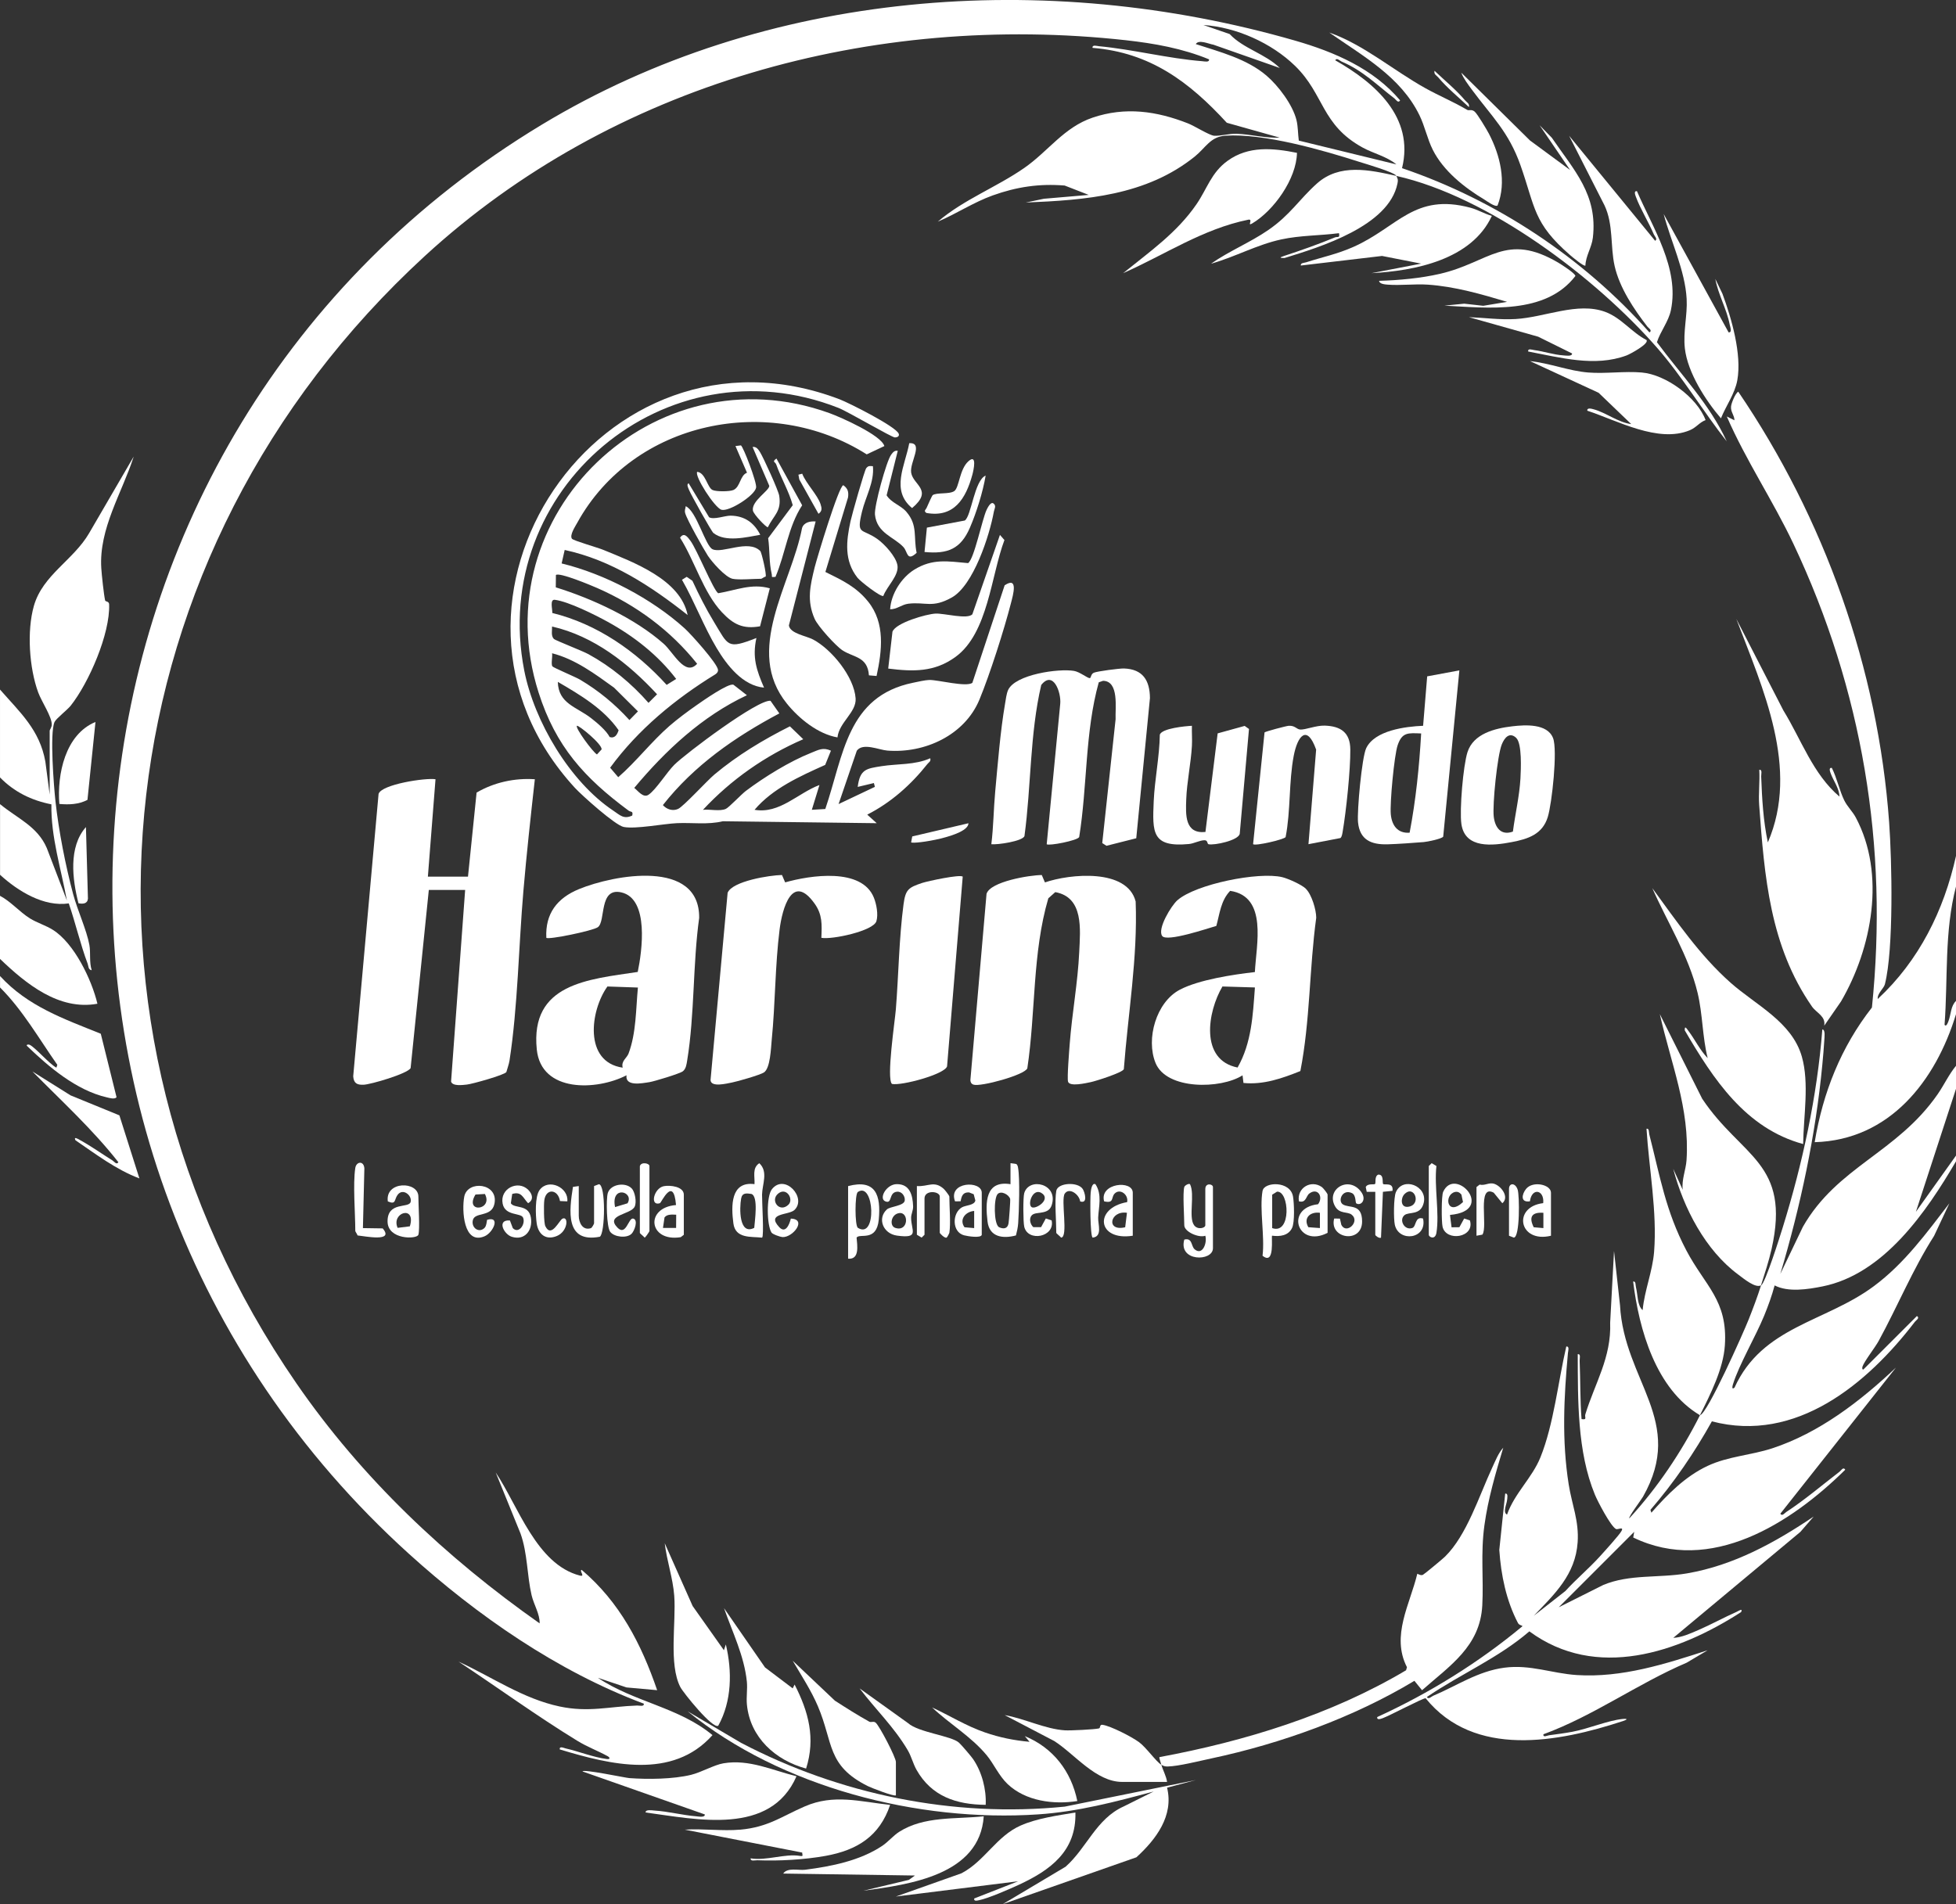 <?xml version="1.0" encoding="UTF-8"?>
<svg id="Capa_2" data-name="Capa 2" xmlns="http://www.w3.org/2000/svg" viewBox="0 0 461.35 449.2">
  <rect x="0" y="0" width="461.35" height="449.2" fill="#333333" stroke="none"/>
  <defs>
    <style>
      .cls-1 {
        fill: #fff;
      }
    </style>
  </defs>
  <g id="Capa_1-2" data-name="Capa 1">
    <g>
      <path class="cls-1" d="M461.35,239.26c-4.79,15.72-15.64,29.69-33.33,30.19,1.93-11.69,6.2-22.43,13.5-31.77,3.92-38.01-2.27-75.03-18.53-109.41-4.84-10.23-11.19-19.64-15.7-30.02l1.8.9c0-1.21-.93-1.96-.8-3.27.07-.73.96-3.04,1.7-3.48,20.33,29.89,32.98,65.33,35.59,101.6.66,9.13,1.1,29.85-1,38.18-.25,1-1.83,2.18-1.69,3.49,9.74-9.04,15.61-20.88,18.47-33.79v7.21c-2.8,10.7-1.89,21.77-2.71,32.66.42.63.83-.62.93-.88.59-1.54.51-3.56,1.78-4.75v3.15Z"/>
      <path class="cls-1" d="M0,162.67c4.74,5.42,9.36,9.5,10.7,17.01l1.02,7.77v-15.09c0-.17.46-.75.49-1.36.08-1.86-2.41-5.49-3.2-7.65-2.12-5.79-2.7-14.49-1.02-20.41,2.08-7.31,9.32-10.78,13.03-17.16l10.52-18.08c-2.75,8.57-8.24,16.98-7.65,26.35.1,1.58.6,6.23.9,7.58.08.37.92.14.95.96.25,6.9-4.78,18.49-9.07,23.89-.82,1.02-3.46,3.05-3.81,3.85-1.17,2.66-.15,15.27.22,18.69.77,7.02,2.36,15.12,4.18,21.95.99,3.72,3.17,8.39,3.82,11.95.34,1.89-.07,4.01.55,5.97-.85-.14-.74-.95-.95-1.52-1.74-4.64-2.85-9.56-4.46-14.25-5.9.87-11.97-2.88-16.21-6.75v-16.67c4.03,3.35,8.82,5.21,11.03,10.37l4.74,12.38c-1.38-7.53-3.78-14.96-3.66-22.7-4.71-.93-8.77-2.92-12.12-6.35v-20.72Z"/>
      <path class="cls-1" d="M415.39,303.23c.98-.55,4.44-11.56,5.08-13.62,4.67-15.04,8.14-31.03,9.35-46.75.78,0,.49,1.97.47,2.5-.1,1.83-.3,3.99-.47,5.83-1.6,16.74-5.13,33.27-9.9,49.33l5.32-11.11c8.12-14.22,22.14-17.38,31.79-31.28,1.54-2.23,2.64-4.67,4.33-6.71v5.41l-9.47,29.05,9.47-13.28v1.35c-6.97,11.9-17.02,26.64-31.52,29.53-3.45.69-8.07,1.42-11.27-.24-.63,2.38-1.55,4.92-2.49,7.2-2.01,4.88-5.9,11.51-7.33,16.1-.13.41-.37,1.43.36.81,6.59-14.48,21.36-15.39,32.85-23.92,7.2-5.34,12.42-12.52,17.83-19.56l-3.6,7.67c-5.04,7.89-8.6,16.59-13.07,24.78-.86,1.58-3.43,4.84-3.83,6.08-.07.23-.12.74.22.67l12.62-12.61c.76.48-.19.99-.46,1.34-11.24,14.69-28.07,28.72-47.9,23.51-4.12,7.38-8.96,14.48-14.49,20.88l.22.67c3.79-4.31,7.98-8.57,13.28-11.05,4.85-2.27,10.16-2.48,15.23-4.14,11.09-3.64,20.8-11.13,29.17-19.04l-27.26,34.46c.4.71,1.02-.15,1.4-.4,4.22-2.75,8.54-6.41,12.57-9.51.36-.27.86-1.22,1.34-.46-12.76,12.6-31.76,24.84-50.01,15.99l.23-1.34-17.8,17.8,10.5-5.26c6.22-2.6,13.07-1.59,19.78-2.74,11.02-1.9,20.72-7.26,29.85-13.4l-3.14,3.62-29.97,24.99c1.89-.05,4.11-1.06,5.85-1.81,3.07-1.33,6.08-2.99,9.16-4.36.34-.15,1.46-.93.99.09-14.87,9.59-34.18,16.15-49.95,4.55-7.3,6.3-16.26,10.08-24.17,15.49.35.68,1.09-.13,1.5-.3,5.58-2.36,10.54-5.8,16.8-6.62,6.07-.8,11.21,1.36,17.07,1.74,10.65.68,20.9-2.62,30.85-5.85l-4.94,2.93c-11.61,4.97-21.93,12.53-33.8,16.89-.1.86.88.29,1.35.23,1.74-.23,3.78-.5,5.49-.82,3.79-.71,8.42-2.69,11.86-3.02,1.22-.12,1.19.13.05.5-15.24,5-35.05,8.79-46.53-5.39-.54-.1-8.49,4.11-10.06,4.68-.42.15-1.47.59-1.36-.24,12.25-5.61,23.88-12.8,34.24-21.41.1-.23-.72-.17-1.04-.78-2.77-5.3-4-11.31-4.4-17.25l1.39-13.28c.77-.11.48,1.07.44,1.57-.07.84-1.07,2.94,0,3.38,1.75-5.01,5.92-8.65,7.88-13.52,3.14-7.81,4.17-17.88,6.09-26.12.81-.1.44,1.01.39,1.52-.95,10.45-1.47,20.57.18,31.01.75,4.75,2.46,8.6,2.11,13.64-.52,7.64-5.42,12.21-10.35,17.35l7.45-5.84c2.57-2.82,5.54-5.3,8.1-8.12,1.01-1.11,4.68-5.14,5.17-6.09.56-1.08-.94-.21-1.33-.42-1.27-.68-4.32-6.52-4.98-8.13-4.19-10.18-3.99-22.28-4.04-33.12.79-.1.42,1.02.45,1.57.19,4.58.09,9.18.45,13.74,1.41.24.68-.43.89-1.11,2.25-7.35,6.17-13.4,5.86-21.64l.91-16.89,1.41,12.77c.97,17.98,15.57,27.32,5.42,45.19-.42.74-3.49,4.81-3.23,5.1,6.6-7.17,12.29-15.61,16.67-24.33-10.4-6.16-14.37-20.18-15.76-31.54.69-.11.53.84.66,1.35.45,1.71.29,4.32,1.58,5.4.43-4.64,2.33-9.1,2.7-13.75.75-9.44-1.2-19.61-1.79-29.05.69-.11.53.84.66,1.35,2.54,9.91,3.84,18.03,8.72,27.33,4.42,8.42,9.83,11.78,9.1,22.47-.37,5.52-3.41,11.51-5.87,16.43,1.71-.22,10.34-19.68,11.47-22.54,1.07-2.7,2.06-5.32,2.94-8.1-1.34.75-4.06-1.55-5.37-2.52-7.79-5.75-12.93-15.74-15.35-24.96l2.24,4.95c-.29-2.37.75-4.72.9-6.99.81-12.14-3.7-22.86-6.3-34.46l9.99,19.96c9.26,13.88,20.96,15.01,16.37,35.47-.63,2.8-1.62,5.81-2.49,8.54Z"/>
      <path class="cls-1" d="M0,211.33c2.56,1.35,4.59,3.78,7.06,5.33,1.66,1.03,3.79,1.67,5.41,2.7,5.04,3.17,9.14,11.71,10.51,17.43-9.1,1.66-16.89-4.74-22.98-10.58v-14.87Z"/>
      <path class="cls-1" d="M0,230.25c6.56,7.16,15.03,10.09,23.77,13.62l3.72,14.98c-.46.55-1.66.17-2.28.03-7.24-1.66-13.71-7.19-18.9-12.19-.07-.33.47-.31.67-.22,1.3.58,4.64,4.52,6.32,5.4l.22-.67c-4.34-6.19-8.15-12.9-13.51-18.25v-2.7Z"/>
      <path class="cls-1" d="M329.34,41.47c-.45-.83-7.15-2.79-8.67-3.27-8.73-2.8-22.62-6.79-31.65-6.19-3.55.24-4.63,2.84-7.24,4.94-11.45,9.19-25.69,10.25-39.85,10.83l4.28-.89,10.58-.91-5.67-2.21c-6.01-.49-11.33.31-16.97,2.33-4.54,1.63-8.54,4.32-12.95,6.19,6.11-5.23,13.89-8.14,20.42-12.69,5.64-3.93,9.32-9.56,16.09-11.85,7.71-2.61,15.08-1.56,22.5,1.36,1.53.6,5.02,2.81,6.14,2.91,1.34.12,3.53-.53,5.38-.46,3.25.12,6.81,1.07,10.11.91l-12.48-3.51c-8.85-9.64-18.07-16.57-31.67-17.67-.1-.81,1.01-.44,1.51-.39,7.95.74,16.36,2.91,24.4,3.54.49.04,1.68.33,1.57-.44-6.26-2.58-12.88-3.76-19.6-4.51-59.61-6.58-121.02,10.18-165.35,50.89C24.22,130.19,11.03,240.89,69.92,326.35c15.39,22.33,35.24,41.06,57.36,56.62.08-2.17-1.38-4.43-1.9-6.66-1.09-4.68-.94-9.88-2.6-14.52l-5.86-14.42c5.31,7.93,9.6,21.66,19.84,24.32,1.41.37-.24-1.2.44-1.34,8.97,7.61,14.04,17.42,17.8,28.38l-7.23-.65-6.74-2.27c8.46,5.71,19.14,6.95,27.02,13.52-9.46,10.62-24.11,6.98-36.03,3.37-.1-.85.91-.35,1.37-.24,3.01.68,6.64,2.12,9.67,2.5.98.13.82-.36.23-.68-2.33-1.28-4.73-2.14-7.17-3.64-9.52-5.83-18.66-12.49-27.97-18.65,7.91,3.63,15.19,8.76,23.87,10.59,6.83,1.44,11.64,0,18.26-.23.54-.02,1.68.34,1.57-.44-20.42-7.65-39.32-20.79-55.42-35.37C-8.26,271.74,6.57,102.57,127.81,29.4,180.64-2.49,246.69-7.38,305.56,9.61c9.2,2.66,18.38,6.6,24.68,14.07-.48.76-.99-.19-1.34-.46-4.2-3.22-7.4-6.53-12.47-8.7-.41-.18-1.15-.98-1.5-.3,9.38,5.32,18.72,13.45,15.76,25.45,22.24,7.55,42.78,21.16,58.35,38.75.76-.48-.18-.99-.46-1.34-3.2-4.13-6.59-9.19-7.75-14.34-1.05-4.66-.24-9.72-2.38-14.28l-8.35-16.43,20.28,24.77c.68-.35-.13-1.09-.3-1.5-1.21-2.86-3.23-6.11-4.22-8.84-.15-.42-.59-1.47.24-1.36,3.7,8.64,10.05,18.15,8.01,28.05-.56,2.73-2.47,4.98-3.3,7.58,5.65,7.66,12.46,14.63,16.46,23.39-5.58-7.09-10.5-15.3-16.43-22.08-14.54-16.62-39.75-35.66-61.5-40.54.4.72.44.99.27,1.8-2.04,10.04-18.13,14.95-26.64,17.57-1.23,0-1.22-.12-.05-.51,4.01-1.32,8.01-2.73,11.91-4.34.67-.28,1.23.27.99-1.01-4.54.59-9.12.5-13.61,1.47-5.72,1.23-10.96,4.16-16.57,5.73,4.22-2.97,9.16-4.96,13.47-7.92,5.23-3.59,7.29-7.23,11.52-11.01,5.32-4.75,12.34-3.22,18.71-1.79ZM329.34,38.77c-2.28-1.88-5.39-2.56-7.96-3.97-9.77-5.37-8.99-12.5-15.9-19.24-5.57-5.43-13.9-9.15-21.64-9.66l6.2,2.14c3.24,3.46,8.37,4.61,11.82,8l-15.67-5.5c-1.02-.15-3.45-1.31-4.15-.14,5.71,1.86,12.03,3.47,16.67,7.43,2.8,2.39,6.19,6.88,7.08,10.49.39,1.6.33,3.25.55,4.85l23,5.61Z"/>
      <path class="cls-1" d="M149.12,192.4c.27-1.16-.35-.78-.85-1.16-10.45-7.75-17.19-15.15-21.24-27.88-13.36-41.94,27.22-80.87,68.61-65.9,2.7.98,12.22,5.2,12.95,7.77l-4.16,1.96c-22.86-14.49-55.01-7.95-68.28,16.14-.48.87-1.85,2.92-1.25,3.76.32.45,6.12,2.1,7.33,2.6,7.18,2.96,18.26,7,19.96,15.4-8.69-6.85-17.97-12.96-29-15.35l-.72,3.18c10.14,2.46,21.26,8.3,29.04,15.34,1.46,1.32,7.68,8.24,7.84,9.75.05.5-.24.79-.6,1.05-9.48,5.82-18.25,13.04-24.84,22.05l1.91,2.24c4.21-3.65,7.83-8.4,12.11-12.12,1.88-1.63,4.33-3.45,6.38-4.88,1.43-1,7.46-5.24,8.68-4.82l3.18,2.48c-10.52,4.93-19.19,13.02-26.57,21.86.93.74,2.13,2.46,3.38,1.61,1.75-1.19,4.33-5.33,6.05-7.04,2.71-2.7,19.83-15.56,22.71-15.11l2.08,2.97c-10.46,5.56-20.11,12.26-27.47,21.63.88.99,2.3,1.49,3.59.9s6.84-6.67,8.56-8.11c5.42-4.54,11.5-8.2,17.81-11.37l3.15,3.04c-8.94,3.87-17.03,9.53-23.66,16.66,1.59-.2,3.97.42,5.4-.23.74-.33,3.67-3.45,4.75-4.26,4.39-3.29,10.28-6.94,15.37-8.96,1.72-.68,2.77-1.37,4.67-.51l-1.36,3.36c-5.97,2.68-12.37,5.54-16.66,10.59,5.92,1.01,10.13-3.89,15.31-5.85l-1.8,5.85,3.18-.19c4.32-12.68,5.12-26.59,20.68-29.78,1.05-.22,2.89-.64,3.85-.66,2.13-.03,8.6,1.73,10.15.69l7.62-23.02c3.31-2.21,1.97,2.35,1.49,4.2-1.59,6.22-5,16.88-7.43,22.75-3.49,8.43-12.93,12.74-21.74,12.04-1.98-.16-5.75-1.93-7.19.03l-4.3,12.59,8.56-4.06-.23-.9-3.82.91c.54-4.17,1.99-4.32,5.68-4.9s7.82-.24,11.43-1.86c.2.78-.31.9-.67,1.36-3.88,4.9-8.6,9.1-14.19,11.94l2.24,2.02-36.29-.46c-3.55.86-7.2.29-10.81.45-3.27.15-9.71,1.44-12.58.9-1.97-.37-9.84-7.42-11.5-9.22-40.31-43.86,6.19-113.08,62.4-91.68,2.25.86,13.27,6.41,13.96,8.12.24.61-.33.88-.88.89-.75.01-11-6.05-13.32-6.97-40.65-16.03-82.49,19.21-74.12,61.95,2.35,11.99,10.76,26.23,21,33.06,1.57,1.05,2.46,2.1,4.46,1.16ZM131.12,135.65l-.03,2.91c8.61,2.67,18.66,7.3,25.45,13.31,2.29,2.02,5.05,7.85,7.89,4.72-6.25-7.85-14.38-13.85-23.57-17.87-1.38-.6-8.99-3.81-9.75-3.06ZM130.25,144.6c10.56,2.59,19.77,9.01,26.99,16.97l2.25-1.4c-4.32-5.66-10-10.1-16.21-13.51-2.99-1.64-9.19-4.75-12.41-5.16-1.27-.16-.52,2.29-.61,3.1ZM130.21,147.8c.04.94-.3,2.21.44,2.94.35.34,6.7,2.8,8.13,3.58,5.36,2.93,10.18,6.93,14.18,11.49l2.02-2.02c-6.7-7.25-14.93-13.74-24.77-15.99ZM130.28,157.19c.19.31,5.5,2.53,6.54,3.15,4.42,2.63,8.18,5.74,11.64,9.53l2.01-2.05-5.63-5.59c-4.48-3.23-9.2-6.75-14.63-8.12.15.8-.28,2.51.07,3.08ZM143.78,173.87c1.25.4,1.79-.57,2.13-1.6-3.48-5.03-9.08-8.35-14.34-11.41.13,5.17,4.43,5.88,7.87,8.57,1.44,1.12,3.55,2.9,4.35,4.43ZM136.07,171.23c-.44.49,3.75,6.19,4.73,6.75l1.09-1.18c.22-1.21-5.54-5.88-5.82-5.57Z"/>
      <path class="cls-1" d="M101.14,209.97l-4.29,42c-.72,1.33-9.41,3.87-11.1,3.93-1.56.06-2.32-.35-2.44-2l5.98-66.6c.65-2.26,11.07-3.85,13.43-3.47l-1.8,22.98h9.46l2.03-19.83c4.13-2.42,8.99-3.47,13.74-3.15-.97,8.69-1.95,17.58-2.7,26.35-1.11,12.9-1.32,27.34-3.27,39.98-.14.92-.51,1.85-.75,2.75-.43.68-8.04,2.82-9.32,2.95-.99.1-3.34.44-3.72-.69l3.32-45.22h-8.56Z"/>
      <path class="cls-1" d="M246.46,208.17c5.86-2.03,19.4-3.36,21.4,4.5.5,13.21-1.79,26.4-2.79,39.56-.33.81-6.51,2.78-7.79,3.05-1.19.25-4.96,1.13-5.36-.09-.27-.83.28-7.46.39-8.94.54-7.17,1.91-14.45,2.24-21.63.25-5.39,1.09-12.94-5.65-14.16l-1.64,1.46c-3.79,12.93-2.95,26.81-4.95,40.1-.59,1.58-11.02,4.42-12.69,3.86-.53-.18-.71-.55-.74-1.07l3.81-43.95c.89-2.9,10.18-4.42,13.03-4.43l.75,1.75Z"/>
      <path class="cls-1" d="M433.86,187.9c-.05-1.94-1.42-3.69-2.04-5.39-.15-.43-.59-1.47.24-1.36,1.18,2.32,1.83,5.42,2.93,7.66.76,1.53,1.96,2.62,2.72,4.04,7.12,13.35,3.85,30.82-3.48,43.4l-3.96,5.72c.39-2.26-1.82-2.98-2.9-4.53-9.92-14.3-11.2-30.65-12.44-47.48-.2-2.7.18-5.63.02-8.35.78-.11.43,1.02.45,1.57.2,5.24.48,10.43,1.57,15.55,7.54-17.46-1.19-36.28-7.43-52.71l11.09,21.57c4.22,6.85,6.96,15.02,13.23,20.33Z"/>
      <path class="cls-1" d="M308.01,209.68c1.37,1.36,2.44,4.92,2.44,6.83-1.64,12-1.42,24.3-3.74,36.16-4.28,1.72-8.71,3.28-13.42,2.81l-.22-1.8c-5.14,3.28-17.92,3.47-20.52-2.92-2.31-5.67.15-14.35,5.73-17.28,4.49-2.36,12.62-3.59,17.7-4.16.31-6.42,3.09-17.82-5.83-19.16-2.2,2.28-2.47,5.39-3.26,8.27-1.97.56-11.69,3.87-12.77,2.38-1.21-1.66,2.13-7.15,3.58-8.43,4.33-3.81,19.17-6.79,24.73-5.45,1.38.33,4.63,1.78,5.59,2.74ZM296,232.95l-7.67-.23c-3.52,5.94-5.39,17.33,3.57,19.12,3.31-5.82,3.61-12.34,4.09-18.89Z"/>
      <path class="cls-1" d="M147.77,253.67c-7.01,3.63-20.12,4.15-21.16-6.08-1.59-15.58,12.11-16.54,23.81-18.3,1.01-4.85,2.76-17.25-3.87-18.77-5.37-1.23-3.61,6.86-5.55,8.22-1.2.85-11.65,3-12.14,2.5-.29-5.7,2.55-9.37,7.67-11.48,8.28-3.41,28.5-7.16,28.38,6.77-1.52,10.95-1.05,22.81-2.83,33.65-.14.87-.28,2-1.04,2.56s-6.67,2.35-7.83,2.54c-1.9.3-5.78,1.06-5.44-1.6ZM150.46,232.97l-7.19-.25c-4.07,5.67-5.63,17.81,3.6,19.15-.41-1.59.96-2.21,1.39-3.35,1.82-4.86,1.71-10.45,2.2-15.56Z"/>
      <path class="cls-1" d="M268.01,197.75l-7.03,1.78-1-.64,3.15-29.22c-.12-2.58.88-9-2.96-9.06l-1.01.35c-3.28,11.78-2.67,24.42-4.62,36.51-.39.83-7.21,2.14-7.66,1.69l3.19-33.11c.27-2.65-1.64-8.03-4.48-4.46-2.71,11.6-2.35,23.84-3.96,35.66-.49,1.21-6.33,2.07-7.81,1.91.51-4.1.53-8.28.91-12.39.6-6.47,1.22-14.35,2.31-20.66.17-.99.34-2.46.73-3.32,1.68-3.69,11.93-5.13,15.54-4.52,1.37.23,3.15,1.7,3.71,1.71.36,0,.21-.94.98-1.28s6.1-1.04,7.11-1c4.44.16,6.08,2.8,6.12,6.98l-3.23,33.08Z"/>
      <path class="cls-1" d="M185.19,208.16c5.93-1.68,18.07-3.54,20.93,3.62.61,1.53,1.07,3.95.59,5.54-.7,2.31-10.52,4.4-12.98,3.92.13-3.11.27-5.47-1.6-8.08-5.31-7.42-7.64,1.26-8.25,6.11-1.08,8.58-1,17.45-1.86,26.07-.19,1.95-.32,6.64-1.82,7.65-.89.6-6.23,2.13-7.53,2.38s-4.97,1.2-5.08-.56l4.03-44.19c1.11-2.76,9.93-4.15,12.82-4.2l.75,1.74Z"/>
      <path class="cls-1" d="M273.92,416.32c.4,1.39,1.14,2.62,1.35,4.05h-10.59c-6.21,0-11.24-6.61-16.03-9.65l-11.68-6.11c4.55.77,9.61,3.31,14.2,3.59,1.27.08,6.99-.2,8.03-.45.43-.1.07-.97.87-.85,1.97.3,6.89,2.84,8.59,4.09s4.04,4.63,5.26,5.33c-.11-.4-.57-1.67-.45-1.8,20.18-3.75,40.49-9.98,58.17-20.49l.21-.72c-3.8-7.4.72-14.86,2.44-22.05.42.17.86.46,1.33.25.31-.14,4.69-3.77,5.21-4.29,5.15-5.05,8.05-14.36,11.09-20.9.71-1.53,1.51-3.58,2.64-4.79-1.79,5.98-3.59,12.09-4.44,18.31-.93,6.79-.16,12.53-.5,18.88-.51,9.7-7.67,14.23-14.21,20.02l-1.8-2.22c-14.36,8.65-31.48,14.82-47.9,18.31-2.74.58-7.73,1.85-10.3,1.9-.66.01-.95-.1-1.5-.41Z"/>
      <path class="cls-1" d="M425.3,269.89c-13.62-3.69-21.23-15.38-27.92-26.81-.08-1.34.51-.34.83.08,1.57,2.07,2.74,4.58,4.57,6.46-1.27-5.07-1.16-10.33-2.38-15.41-2.11-8.75-7.09-16.55-10.68-24.69,5.73,7.81,11.16,15.83,18.46,22.31,5.94,5.27,14.46,9.22,16.81,17.43,1.8,6.29.39,14.14.31,20.63Z"/>
      <path class="cls-1" d="M227.07,206.82l-3.69,44.74c-.54,1.86-10.7,4.62-13,4.15-1.34-1.28.7-14.84.92-17.59.64-8.03.76-16.88,1.81-24.77.47-3.52,1.15-3.97,4.4-5.06,1.27-.42,8.96-2.08,9.56-1.48Z"/>
      <path class="cls-1" d="M344.21,158.16l-3.81,39.21c-.34.53-3.77,1.22-4.58,1.28-2.48.2-6.09.46-8.5.53-3.92.12-6.6-1.05-7.01-5.19-.26-2.63.9-15.35,1.93-17.49,2.01-4.21,9.28-5.11,13.42-5.28l.96-11.66,7.6-1.41ZM335.2,173.03c-3.08-.12-4.5-.33-5.55,2.79-.81,2.41-1.86,13.69-1.61,16.3s1.62,4.54,4.44,4.32c1.47-7.7,2.27-15.57,2.72-23.41Z"/>
      <path class="cls-1" d="M316.17,197.7l-7.55,1.45,1.81-22.31c-2.17-6.1-4.4-3.2-5.29,1.48-1.17,6.11-.7,12.99-1.91,19.16-.35.56-7.18,2.16-7.67,1.67l2.7-26.37c.29-.24,5.1-1.52,5.71-1.56,1.48-.08,1.8.78,2.65.88,1.19.13,3.75-.99,5.85-.92,3.75.13,5.98,1.61,6.02,5.61.05,4.82-.97,14.53-1.8,19.39-.08.45-.18,1.23-.51,1.5Z"/>
      <path class="cls-1" d="M281.13,171.23c-.05,1.57.09,3.16,0,4.73-.23,4.08-1.2,8.6-1.34,12.62-.13,3.61-.38,8.18,4.53,7.69l2.88-23.26,6.37-1.76,1.02.72-2.18,24.71c-.27,1.59-6.03,2.79-7.35,2.48-.39-.09-.13-.94-.95-.94-1.14,0-2.49.78-3.68.89-8.77.83-8.63-2.74-8.31-10.11.23-5.11,1.36-10.51,1.44-15.68.48-1.51,6.01-2.02,7.59-2.1Z"/>
      <path class="cls-1" d="M192.38,123.02l-6.31,24.53c.29,1.92,4.06,2.44,5.72,3.32,4.39,2.34,9.67,8.8,10.02,13.89.23,3.28-3.9,5.63-4.28,9.2-4.6-.8-9.02-4.39-11.9-7.93-10.24-12.6,1-28.11,3.55-41.48.45-1.36,1.94-1.63,3.2-1.53Z"/>
      <path class="cls-1" d="M282.03,419.93l-6.76,1.8c1.63,6.6-2.61,12.21-7.23,16.42l-31.52,11.05,14.82-8.83c5.03-4.46,7.21-11.31,13.71-14.22l7.06-3.52c-9.07,2.44-17.8,4.76-27.26,5.4-28.31,1.89-60.56-6.37-82.67-24.32l12.61,7.44c23.28,12.19,50.03,17.69,76.34,15.05l30.89-6.27Z"/>
      <path class="cls-1" d="M356.71,171.34c3.07-.36,8.25-.68,9.6,2.78,1.1,2.81-.25,15.41-1.25,18.64-1.25,4.03-4.58,5.16-8.51,5.9-4.42.84-11.02,1.65-11.86-4.28-.47-3.29.42-13.78,1.44-16.95,1.4-4.36,6.46-5.61,10.57-6.09ZM357.61,174.06c-1.62-1.49-2.78.04-3.39,1.55-1.05,2.59-2.23,14.16-1.9,17.03.3,2.61,1.73,4.56,4.52,3.54.53-4.09,1.56-8.45,1.78-12.55.11-2.08.41-8.25-1.01-9.56Z"/>
      <path class="cls-1" d="M305.91,36.07c-.13,6.12-5.44,13.61-10.59,16.66-1.24.74.34-1.15-.9-.9-10.74,2.19-19.67,8.26-29.51,12.61,6.25-5.06,12.67-9.51,17.3-16.26,2.52-3.67,3.47-7.45,7.33-10.24,4.92-3.57,10.71-3.02,16.37-1.88Z"/>
      <path class="cls-1" d="M313.57,7.69c8.14,2.88,15.13,8.96,22.67,13.14,3.3,1.83,6.43,3.11,9.8,5.08.46.27,1.01-.23,1.78.42.65.55,2.86,4.25,3.37,5.23,2.64,5.08,4.2,11.4,2.03,16.92-.56.43-2.51-1.03-3.13-1.41-4.71-2.82-9.65-6.75-12.15-11.73-1.27-2.53-1.89-5.59-3.13-8.13-4.42-9.09-13.31-13.96-21.25-19.51Z"/>
      <path class="cls-1" d="M187.87,419.03c-6.14,14.07-23.43,10.19-35.59,8.55-.08-.78,1.55-.49,2.04-.46,3.27.2,6.68,1.11,9.9,1.36.5.04,2.1.36,2.02-.44l-28.84-10.14c.01-.63,10.06,1.5,11.05,1.57,4.38.32,10.31.26,14.54-.77,2.42-.59,5.47-2.36,7.64-2.72,6.07-1.03,11.55,1.66,17.24,3.05Z"/>
      <path class="cls-1" d="M370.34,40.12l-7.21-10.58,2.89,2.96c5.26,7.7,10.86,13.42,9.68,23.57-.27,2.32-1.68,4.27-1.76,6.58-.29.33-3.2-2.11-3.61-2.47-8.75-7.61-8.16-11.15-11.7-21.19-2.78-7.88-6.76-11.48-11.46-17.83-.86-1.17-2.01-2.67-2.51-4.02l16.21,16,9.47,6.97Z"/>
      <path class="cls-1" d="M174.58,431.64c6.61-.6,9.73-3.11,15.23-5.49,6.89-2.99,12.96-1.13,20.14-.36-2.49,7.4-7.78,10.68-15.23,12.03-5.01.9-11,1.24-16.09,1.03-.55-.02-1.68.34-1.57-.45,3.68.62,8.09-1.16,11.59-.58.99.17.53-.21.57-.78l-27.71-5.41c4.23-.28,8.9.38,13.07,0Z"/>
      <path class="cls-1" d="M232.03,428.48c-.93,13.87-17.49,16.08-28.38,17.56l10.72-2.56,1.44-1.03-31.08-.46c1-1.5,3.63-.7,5.17-.9,6.24-.8,12.94-2.13,18.22-5.66,1.29-.86,2.62-2.42,3.94-3.27,5.93-3.78,13.27-2.96,19.97-3.68Z"/>
      <path class="cls-1" d="M351.87,50.94c-4.77,10.32-18.12,12.96-28.38,13.5l11.71-2.25-9.22-1.81-19.16,2.26c-.11-.65.78-.61,1.25-.76,3.94-1.27,7.31-1.92,11.21-3.66,10.42-4.65,14.32-12.75,27.53-9.22,1.77.47,3.31,1.43,5.05,1.93Z"/>
      <path class="cls-1" d="M340.61,72.11l4.75-.47,4.49.5,5.62-.93c-6.11-1.82-12.28-3.62-18.7-4.06-3.08-.21-6.4.24-9.46,0-.52-.04-2.02-.14-2.02-.9,4.69-.14,9.77-.6,14.34-1.65,11.7-2.7,15.55-9.94,27.97-2.6.74.44,3.93,2.48,3.98,3.11-7.05,9.19-20.59,7.52-30.98,6.99Z"/>
      <path class="cls-1" d="M407.74,78.41c.88.07.33-1.35.24-1.82-.71-3.7-2.72-7.09-3.4-10.79l1.68,3.49c2.14,5.77,4.61,14.31,3.51,20.41-.57,3.18-2.69,6.05-3.86,8.99-3.62-4.22-7.87-10.82-8.51-16.49-.45-4,.63-7.79.42-11.68-.36-6.7-3.74-13.6-5.42-20.03l15.32,27.93Z"/>
      <path class="cls-1" d="M206.75,159.47l-1.8-.15c-.32-4.47-3.58-4.16-6.25-5.91-1.58-1.03-5.79-5.68-6.55-7.41-1.91-4.33-1.06-7.82,0-12.16.49-1.99,5.73-19.36,6.76-19.37,1.08.78,1.29,1.58,1.11,2.88l-5.34,17.58c3.96,1.97,7.24,3.46,10.09,7.01,4.06,5.05,3.27,11.57,1.98,17.53Z"/>
      <path class="cls-1" d="M402.29,99.1c-1.48.56-2.17,1.74-3.71,2.39-7.46,3.13-17.16-2.3-24.19-4.6-.11-.79,1.03-.46,1.47-.34,2.92.77,5.75,3.09,8.89,3.5l-7.7-7.39-16.17-7.47c4.55.46,9.2,2.33,13.75,2.69,4.08.32,8.59-.36,12.62,0,5.66.49,13.03,5.86,15.04,11.23Z"/>
      <path class="cls-1" d="M253.65,427.58c.25,9.12-5.9,13.61-13.35,17.06-2.25,1.04-7.18,3.2-9.43,3.65-.45.09-1.22.28-1.09-.42l10.36-4.06-28.83,3.6,15.46-5.48c5.51-2.88,8.23-8.74,13.96-11.27,3.89-1.72,8.73-2.37,12.92-3.07Z"/>
      <path class="cls-1" d="M170.75,389.29l.45-1.35c1.51,6.32,1.43,13.37-1.79,19.17-1.26.89-8.23-7.74-8.94-9.11-2.78-5.38-.97-15.25-1.44-21.54-.31-4.18-1.76-8.25-2.24-12.39l6.58,14.81,7.37,10.42Z"/>
      <path class="cls-1" d="M186.97,398.3l.45-.9c3.3,6.44,4.97,12.66,2.71,19.82-7.21-1.94-13.21-7.32-13.96-15.1-.17-1.76.16-3.63-.01-5.39-.62-6.09-3.4-11.67-5.39-17.35l9.67,13.98,6.54,4.95Z"/>
      <path class="cls-1" d="M388.36,80.23c.62.87-3.83,3.29-4.71,3.62-7.5,2.8-15.69.48-23.22-.93-.1-.82.96-.39,1.45-.33,2.27.3,4.56,1.1,6.87,1.25.49.03,2.12.31,2.04-.46l-7.99-3.95-16.33-4.61c3.68.14,7.32.66,11.03.44,6.92-.41,14.57-4.08,21.08-1.7,3.85,1.41,6.25,4.86,9.79,6.66Z"/>
      <path class="cls-1" d="M211.3,423.53c-.34.36-5.77-1.75-6.61-2.17-9.73-4.85-8.1-10.22-11.78-18.85-1.61-3.77-3.88-7.21-5.94-10.73l9.95,9.42c2.65,1.71,5.36,3.43,8.12,4.96.44.24,1.03-.2,1.52.25.94.86,4.75,8.18,4.75,9.25v7.88Z"/>
      <path class="cls-1" d="M209.5,157.71l1-8.68c.76-2.1,8-4.18,10.18-4.28,2.04-.09,7.54,1.45,8.67.15l6.5-18.71,1.06,1.21c-3.16,8.4-3.85,21.93-11.5,27.54-4.99,3.66-10.02,3.52-15.92,2.78Z"/>
      <path class="cls-1" d="M232.48,425.78c-6.95-.07-12.76-2-16.3-8.25-.83-1.46-1.2-3.15-2.09-4.66-3.24-5.49-7.58-9.59-11.34-14.56l11.41,8.18c2.48,2.23,10.22,2.98,12.04,4.63.57.52,2.88,3.22,3.33,3.88,2.07,3.04,3.14,7.12,2.96,10.79Z"/>
      <path class="cls-1" d="M242.83,410.91l-1.12-1.35c6.67,2.75,10.95,8.29,12.39,15.32-5.58.89-12.22.03-16.47-4.03-2.05-1.96-3.24-4.77-4.92-6.79-3.69-4.44-8.75-7.37-12.85-11.25,4.16,1.92,8.03,4.36,12.38,5.86,3.56,1.23,6.83,1.89,10.59,2.24Z"/>
      <path class="cls-1" d="M209.95,143.74c.21-3.63,2.67-7.49,5.72-9.37,4.31-2.65,7.87-1.95,12.66-1.53,1.41-.83,3.32-10.32,4.36-12.53.21-.44.93-1.95,1.58-1.58.81.57.28,1.24.15,1.95-1.01,5.64-4.82,17.41-9.92,20.27-4.62,2.59-6.14.99-10.24,1.47-1.56.18-2.74,1.35-4.32,1.31Z"/>
      <path class="cls-1" d="M205.89,109.96c.36,3.79-1.71,7.17-2.57,10.72-1.38,5.72-.06,3.86,3.62,6.48,1.69,1.2,4.32,4.07,4.72,6.12.48,2.43-2.47,5-3.32,7.32-.78.18-5.39-3.44-6.06-4.27-3.22-4.04-2.69-8.68-1.67-13.38.32-1.49,3.29-12.01,3.71-12.51.51-.62.84-.51,1.56-.46Z"/>
      <path class="cls-1" d="M32.88,278c-5.55-2.1-10.23-5.7-15.09-9.01-.47-.99.65-.28.99-.09,2.66,1.45,5.18,3.26,7.75,4.86.38.24.98,1.13,1.39.41-6.11-7.78-13.35-14.38-20.27-21.4l9,5.64,11.51,4.71,4.72,14.88Z"/>
      <path class="cls-1" d="M181.57,138.79l-2.3,8.96c-4.05.71-6.3-.46-8.99-3.31-4.4-4.68-6.45-12.19-9.88-17.59.93-1.37,1.77-.2,2.44.71,1.54,2.06,5.41,11.67,6.56,12.39,4.15-.69,7.89-2.39,12.17-1.16Z"/>
      <path class="cls-1" d="M22.52,170.33l-1.89,18.37c-2.09,1.08-4.32,1.16-6.63.96-.57-7.01,1.4-16.41,8.52-19.34Z"/>
      <path class="cls-1" d="M178.41,150.51c-1,4.58.01,7.58,1.8,11.71-5.02-.45-8.74-5.25-11.17-9.32-3.04-5.08-5.24-10.98-8.19-16.13l1.12-.69,1.34.93c1.53,3.3,3.22,6.65,5.11,9.75,3.43,5.62,3.04,6.47,9.99,3.75Z"/>
      <path class="cls-1" d="M211.75,106.35l-2.63,10.5c1.12,1.8,3.31,2.32,4.67,3.9,2.74,3.19,1.62,5.92,2.41,9.67-2.33,2.15-2.08-.21-3.09-1.33-2.19-2.41-6.29-3.26-6.74-7.7-.2-1.99,2.7-12.62,3.82-14.12.4-.53.78-1.07,1.56-.92Z"/>
      <path class="cls-1" d="M172.78,136.54c-1.69-.37-4.83-3.92-5.82-5.44-1.09-1.7-4.87-8.39-5.34-10.02-.2-.71.04-.99.12-1.66,2.55,1.13,4.62,9.32,6.3,10.14,2.32,1.13,8.45-2.43,11.28.43.32.32,1.54,5.59,1.27,6.03-.34.05-.9.52-1.06.52-1.78,0-5.29.32-6.76,0Z"/>
      <path class="cls-1" d="M218.06,130.23l.56-5.76,8.92-1.67c1.55-.92,2.27-9.52,4.94-10.6-.64,3.81-2.16,8.7-3.71,12.28-2.17,5.03-5.24,6.27-10.71,5.74Z"/>
      <path class="cls-1" d="M182.91,136.09c-1.21.12-.72,0-.89-.68-.65-2.69-.44-5.69-.84-8.45l5.8-7.78c-.92-3.33-2.76-6.39-3.9-9.62-.23-.64-1.09-.56.06-1.39l6.06,11.03c-3.32,5.07-3.93,11.34-6.29,16.89Z"/>
      <path class="cls-1" d="M297.8,280.93c.37-2.15,6.56-2.43,7.18,1.37.26,1.55.43,6.02-.23,7.39-.88,1.83-2.87,2.06-4.71,1.82-.24.23.73,7.13-2.25,4.73.56-4.6-.76-10.96,0-15.32ZM300.06,289.72c4.59,1.61,4.06-8.87,1.13-8.59l-1.13.71v7.88Z"/>
      <path class="cls-1" d="M239.62,291.45c-3.07.82-6.27.41-6.7-3.3-.53-4.49-.53-9.75,5.42-8.79v-4.96s1.37.2,1.37.2c.3.25.36.57.42.93.45,2.51.22,10.25.02,13.08-.07.97-.28,1.91-.53,2.85ZM235.29,281.71c-.91.98-.92,7.04.33,7.79,1.09.5,2.04.38,2.26-.91.1-.56.47-5.48.38-5.76-.31-1.03-2.15-2.02-2.98-1.12Z"/>
      <path class="cls-1" d="M279.33,280.03c.1-.35,1.01-.91,1.35-.67,1.21,2.41-.4,7.74.94,9.65.84,1.2,2.67.71,2.67.04v-8.56c0-1.52,1.8-1.2,1.8-.45v14.42c0,3.2-8.22,3.22-6.76-2.03,1.97-.49,1.57,1.55,2.44,2.29,1.86,1.58,3.01-1.53,2.52-3.2-1.48.57-4.96-.9-4.96-2.48,0-1.97-.4-7.62,0-9.01Z"/>
      <path class="cls-1" d="M200.04,296.93v-17.12c6.53-1.72,7.77,2.16,7.23,7.91-.51,5.34-4.5,3.14-5.23,4.24.15,1.82.76,5.23-2,4.97ZM202.35,289.66c4.54,2.83,3.86-11.06-.02-8.46-.72.48-.73,7.99.02,8.46Z"/>
      <path class="cls-1" d="M179.75,291.97c-2.65-.29-6.29.28-6.77-3.36-.54-4.1-.69-10,4.98-9.26.11-1.81-.6-3.79,1.13-4.94,2.16,2.01.7,4.94.65,7.4-.03,1.58.5,9.83.01,10.16ZM177.9,289.65c.11-1.55,1.02-7.41-.67-7.99-1.19-.18-2.17-.3-2.42,1.08-.42,2.26-.53,8.78,3.09,6.92Z"/>
      <path class="cls-1" d="M174.75,105.06c.58.36,3.8,8.75,3.59,9.97-.33,1.89-6.36,5.72-8.16,5.23-1.61-.44-6.45-8.02-5.73-8.95,1.96.21,2.36,3.68,3.6,4.28.87.42,4.05.4,4.95,0,1.64-.74,1.53-3.45,3.19-4.07l-2.72-6.29,1.29-.16Z"/>
      <path class="cls-1" d="M167.24,122.02c1.12.65,3.73-.38,5.07-.37,3.31.04,5.54,1.65,7.01,4.51-3.19.56-8.24,1.84-11.06-.43-.45-.36-5.31-9.06-5.7-10.06-.17-.44-.73-1.38-.14-1.67l4.82,8.01Z"/>
      <path class="cls-1" d="M98.67,291.3c-.32,1.07-7.23,1.22-7.26-3.15-.03-4.73,4.97-3.06,5.43-4.56s-1.8-3.44-3.07-1.7c-.83,1.14-.31,2.39-2.3,1.53-.66-4.86,7.21-4.82,7.21-1.13,0,1.92.39,7.71,0,9.01ZM93.78,289.66l2.89-.36c1.55-5.08-4.48-3.31-2.89.36Z"/>
      <path class="cls-1" d="M161.29,291.3l-.73.56c-7.56,1.22-8.55-6.98-1.11-7.58-.6-7.05-3.45-.54-3.81-.43-2.45.77-1.41-3.57.93-4.02,1.5-.29,4.72.08,4.72,2.01v9.46ZM159.49,286.56c-.93-.03-2.12-.17-2.75.63l-.37,2.49h3.1s.02-3.12.02-3.12Z"/>
      <path class="cls-1" d="M136.51,279.81v6.98c0,1.62.9,3.56,2.85,2.95.29-.1.76-1.03.76-1.15v-8.79l1.13-.43c1.67.04,1.49,11.62.22,12.39-8.24,1.57-7.21-6.2-6.33-11.76l1.38-.2Z"/>
      <path class="cls-1" d="M114.33,289.61c.4-.42.45-1.28.56-1.85,3.23-.94,1.44,3-.56,3.87-5.03,2.18-5.43-6.17-4.83-9.33.76-3.97,8.13-3.24,7.12,1.69-.67,3.25-4.66,1.83-5.1,3.89-.39,1.78,1.48,3.14,2.82,1.74ZM114.37,281.67l-2.22.13c-2.72,4.5,4.26,3.74,2.22-.13Z"/>
      <path class="cls-1" d="M209.16,285.33c.8-.74,4.1-.83,4.24-2.13.11-.99-.68-2.19-1.86-2.06-1.99.21-1.01,2.96-2.72,2.27-1.62-.65.22-4.04,2.69-4.06,3.09-.03,3.76,2.58,3.86,5.22.03.98-.46,1.8-.47,2.68-.02,3,2.12,5-3.34,4.24-3.32-.46-4.66-4.07-2.4-6.15ZM212.08,286.18c-1.96.28-2.34,3.01-.94,3.48,3.17,1.07,3.3-3.82.94-3.48Z"/>
      <path class="cls-1" d="M223.91,290.84c-.02.13-.52,1.14-.68,1.13-.46.16-1.57-1.03-1.57-1.13v-8.56c0-1.31-3.6-1.63-3.6.45v8.56l-.68.67-1.12-.67v-11.49c2.62.2,4.07-1.37,6.33.66.3.27,1.33,1.6,1.33,1.82,0,2.5.35,6.27,0,8.56Z"/>
      <path class="cls-1" d="M365.83,291.52c-7.59,1.84-9.16-6.83-1.84-7.69.31-3.16-2.69-3.76-3.14-.43-2.28.35-1.93-1.65-.9-2.93,1.59-1.96,5.87-1.04,5.87.91v10.14ZM364.03,286.11c-2.71-.19-3.5.96-2.28,3.41l2.28.2v-3.61Z"/>
      <path class="cls-1" d="M313.12,290.84c-7.09,3.67-10.15-5.84-2.24-6.75,1.34-1.74-.08-4.02-2.07-2.52-.77.58-.73,2.3-2.44,1.83-.53-3.16,2.85-5.16,5.4-3.37.34.24,1.36,1.54,1.36,1.79v9.01ZM311.32,286.11c-2.29-.32-3.98,1.23-2.73,3.4l2.73.2v-3.61Z"/>
      <path class="cls-1" d="M331.26,286.67c-1.35,1.12-.01,3.68,1.86,3.02.98-.34.55-2.83,2.53-2.22,1.02,4.86-5.72,5.66-6.66,1.48-.31-1.39-.28-6.44.24-7.68,1.62-3.8,7.55-1.52,6.57,2.51-.74,3.04-3.48,2.01-4.54,2.89ZM331.25,281.72c-.89.9-.98,3.24.91,2.97,3.23-.46,1.45-5.35-.91-2.97Z"/>
      <path class="cls-1" d="M186.54,287.48c3.88.13.47,4.49-1.98,4.36-.51-.03-2.32-.65-2.59-1.07-1.12-1.75-1.24-8.54.1-10.23,3.02-3.79,8.28,2.03,5.33,4.89-1.34,1.3-6.79.65-3.6,4.07,1.46,1.57,2.38-.56,2.73-2.02ZM185.96,284.2c1.32-1.28-.43-4.23-2.41-2.63s.31,4.65,2.41,2.63Z"/>
      <path class="cls-1" d="M219.97,116.82c.95-.69,3.94-.16,5.11-.97s1.21-5.14,3.33-7.03,1.22,2.13.93,3.19c-1.53,5.58-4.29,10.18-10.84,9-.73-.53-.14-.72.09-1.28.2-.47,1.25-2.82,1.38-2.91Z"/>
      <path class="cls-1" d="M231.57,291.3c-.24.87-3.41.32-4.18.12-2.9-.76-2.83-5.27-.5-6.6.93-.53,2.93-.44,3.16-1.61l-.39-1.48-1.09-.43c-1.46-.07-1.77.84-1.99,2.09l-1.32.02c-1.75-4.68,6.3-5,6.3-2.03v9.91ZM229.77,285.67c-2.05.16-3.59,2.03-2.28,3.85l2.28.2v-4.05Z"/>
      <path class="cls-1" d="M342,286.61l.37,2.92,1.85-.02,1.12-2.05,1.36.44c1.24,4.09-5.63,5.1-6.45,1.5-.27-1.17-.29-7.29.14-8.23,2.8-6.2,12.61,4.46,1.62,5.44ZM343.16,281.2c-2.66.68-1.87,5.9,1.91,2.38l-.38-1.78c-.41-.47-.87-.76-1.53-.6Z"/>
      <path class="cls-1" d="M181.11,124.37c-.27.19-3.38-3.02-3.53-3.93-.36-2.25,3.85-4.66,3.87-5.82l-3.94-9.17c.86-.15,1.34.56,1.74,1.19.8,1.28,4.35,9.05,4.54,10.32.56,3.68-1.24,4.51-2.68,7.41Z"/>
      <path class="cls-1" d="M243.4,286.67c-.77.72-.43,2.17.33,2.83h1.82s1.12-2.05,1.12-2.05l1.37.45c.86,3.94-5.61,5.17-6.46,1.49-.26-1.12-.3-6.9,0-7.92,1.12-3.83,8.14-2.24,6.47,2.86-.78,2.37-3.61,1.36-4.65,2.33ZM243.3,284.76c.94.68,4.86-1.88,2.24-3.39-1.99-1.02-3.21,2.69-2.24,3.39Z"/>
      <path class="cls-1" d="M267.17,291.52c-8.39,1.31-9.24-6.54-1.32-7.93.38-1.77-1.71-3.33-2.97-1.99-.85.9-.04,2.36-2.46,1.81-1.15-4.32,6.76-5.1,6.76-2.03v10.14ZM265.81,286.11c-3.98-.62-5.06,4.5-.42,3.41l.42-3.41Z"/>
      <path class="cls-1" d="M149.01,280.37c.75.81,1.2,3.2.69,4.28-.91,1.93-7.03,1.88-4.07,4.95,2.05,2.13,2.59-2.38,3.71-2.13,1.28.29.3,2.97-.42,3.63-1.17,1.07-4.02.73-4.98-.48-.88-1.11-1-7.73-.59-9.14.63-2.16,4.19-2.67,5.65-1.11ZM145.07,284.76l2.94-.89c1.67-2.74-4-4.39-2.94.89Z"/>
      <path class="cls-1" d="M319.88,283.86c-.22-.15-.02-1.94-1.01-2.4-2.24-1.05-3.39,1.81-2.16,2.65,1.48,1,4.56-.28,4.56,4.04,0,5.31-7.83,4.11-6.59-.69l1.36.02.33,1.47c1.2,2.38,4.54-.81,2.41-2.42-.99-.74-2.85-.1-3.89-1.96-2.23-3.97,3.2-7.36,6.13-3.43,1.44,1.93-.08,3.45-1.15,2.73Z"/>
      <path class="cls-1" d="M120.81,281.67l-.32,2.19c.81,1.33,4.21.15,4.73,3.4.48,3-1.45,5.46-4.5,4.51-1.93-.6-3.6-4.1-.45-3.85l.68,1.8c1.36,1.45,3.05-.88,2.44-2.43-.44-1.25-4.23-.34-4.83-3.32-.72-3.56,3.6-5.68,6.02-3.29,1.01,1,1.36,2.37-.02,3.17-1.25-1.3-1.52-2.85-3.77-2.18Z"/>
      <path class="cls-1" d="M18.51,213.09c-1.44-5.6-2.41-13.29,1.76-17.98l.47,16.88c-.1,1.22-1.17,1.31-2.23,1.1Z"/>
      <path class="cls-1" d="M83.8,275.53c.24-1.54,2.01-1.76,2.14.1l-.34,14.09,4.66.07c2.83,3.3-4.19,1.83-5.93,1.66-.07-.32-.53-.89-.53-1.05,0-4.21-.59-11.05,0-14.87Z"/>
      <path class="cls-1" d="M133.81,283.41l-1.73-.07c-.44-2.8-3.31-3.11-3.7-.17-.14,1.05-.13,5.31.25,6.1,1.42,2.94,3.29-1.47,4.06-1.79,1.46-.62,1.26,3-1.32,4.09s-4.4-.35-4.78-2.95c-.27-1.88-.46-6.35.69-7.9,2.1-2.84,6.89-.58,6.53,2.7Z"/>
      <path class="cls-1" d="M214.46,104.55c3.5-.19.07,4.5.45,6.95.46,2.96,5.31,4.07.22,8.36-5.1-4.21-1.65-10.02-.67-15.31Z"/>
      <path class="cls-1" d="M150.93,275.08c.3-1.06,2.25-.67,2.25,0v15.32c0,.17-.98,1.57-1.13,1.57-.21-.29-1.13-.98-1.13-1.12v-15.77Z"/>
      <path class="cls-1" d="M324.38,281.16h-2.02s-.23-1.12-.23-1.12c.43-.94,1.97-.5,2.2-.73s-.18-1.81.73-2.2c1.44-.11.91,1.94,1.17,2.2.34.33,2.49-.49,2.21,1.62l-2.26.23-.45,10.81c-.36.26-1.35-.43-1.35-.67v-10.14Z"/>
      <path class="cls-1" d="M348.26,280.03l.73-.57c1.32.32,2.23-.64,3.55-.15,1.66.61,3.48,3.16,1.8,4.54l-2.02-2.48c-4.02-2.17-1.32,8.04-2.68,9.89l-1.39.26v-11.49Z"/>
      <path class="cls-1" d="M249.14,280.93c.32-1.92,5.12-2.22,6.26-.4.45.72,1.27,3.53-.63,2.89-.21-1.63-2.54-3.39-3.63-1.84-.98,1.39.9,10.37-.87,10.38-.21-.29-1.13-.98-1.13-1.12,0-2.78-.42-7.42,0-9.91Z"/>
      <path class="cls-1" d="M338.8,290.84c-.29,1.75-1.8,1.02-1.8.45v-16.22l.68-.67,1.12.67c-.55,4.78.75,11.21,0,15.77Z"/>
      <path class="cls-1" d="M355.92,291.52v-11.04c0-1.47,1.51-1.51,2.05.2.43,1.37.56,11.23-.92,11.28l-1.13-.44Z"/>
      <path class="cls-1" d="M228.42,194.21c.01,3.1-13,5.03-13.52,4.5l.27-1.39,13.25-3.11Z"/>
      <path class="cls-1" d="M257.71,291.97c-.6-.44-.6-9.18-.46-10.59.05-.49.25-2.45,1.12-2.02,1.63,2.42.76,5.41.65,7.88-.07,1.58,1.08,4.46-1.31,4.73Z"/>
      <path class="cls-1" d="M189.22,111.76c.83,2.21,3.65,5.06,4.32,7.18.3.95.43,1.61-.49,2.27l-4.52-8.09-.21-1.14.9-.23Z"/>
      <path class="cls-1" d="M346.46,25.26c-2.38-2.27-5.09-4.47-7.21-6.98-.43-.51-1.09-.73-.9-1.58,2.38,2.27,5.09,4.47,7.21,6.98.43.51,1.09.73.9,1.58Z"/>
    </g>
  </g>
</svg>